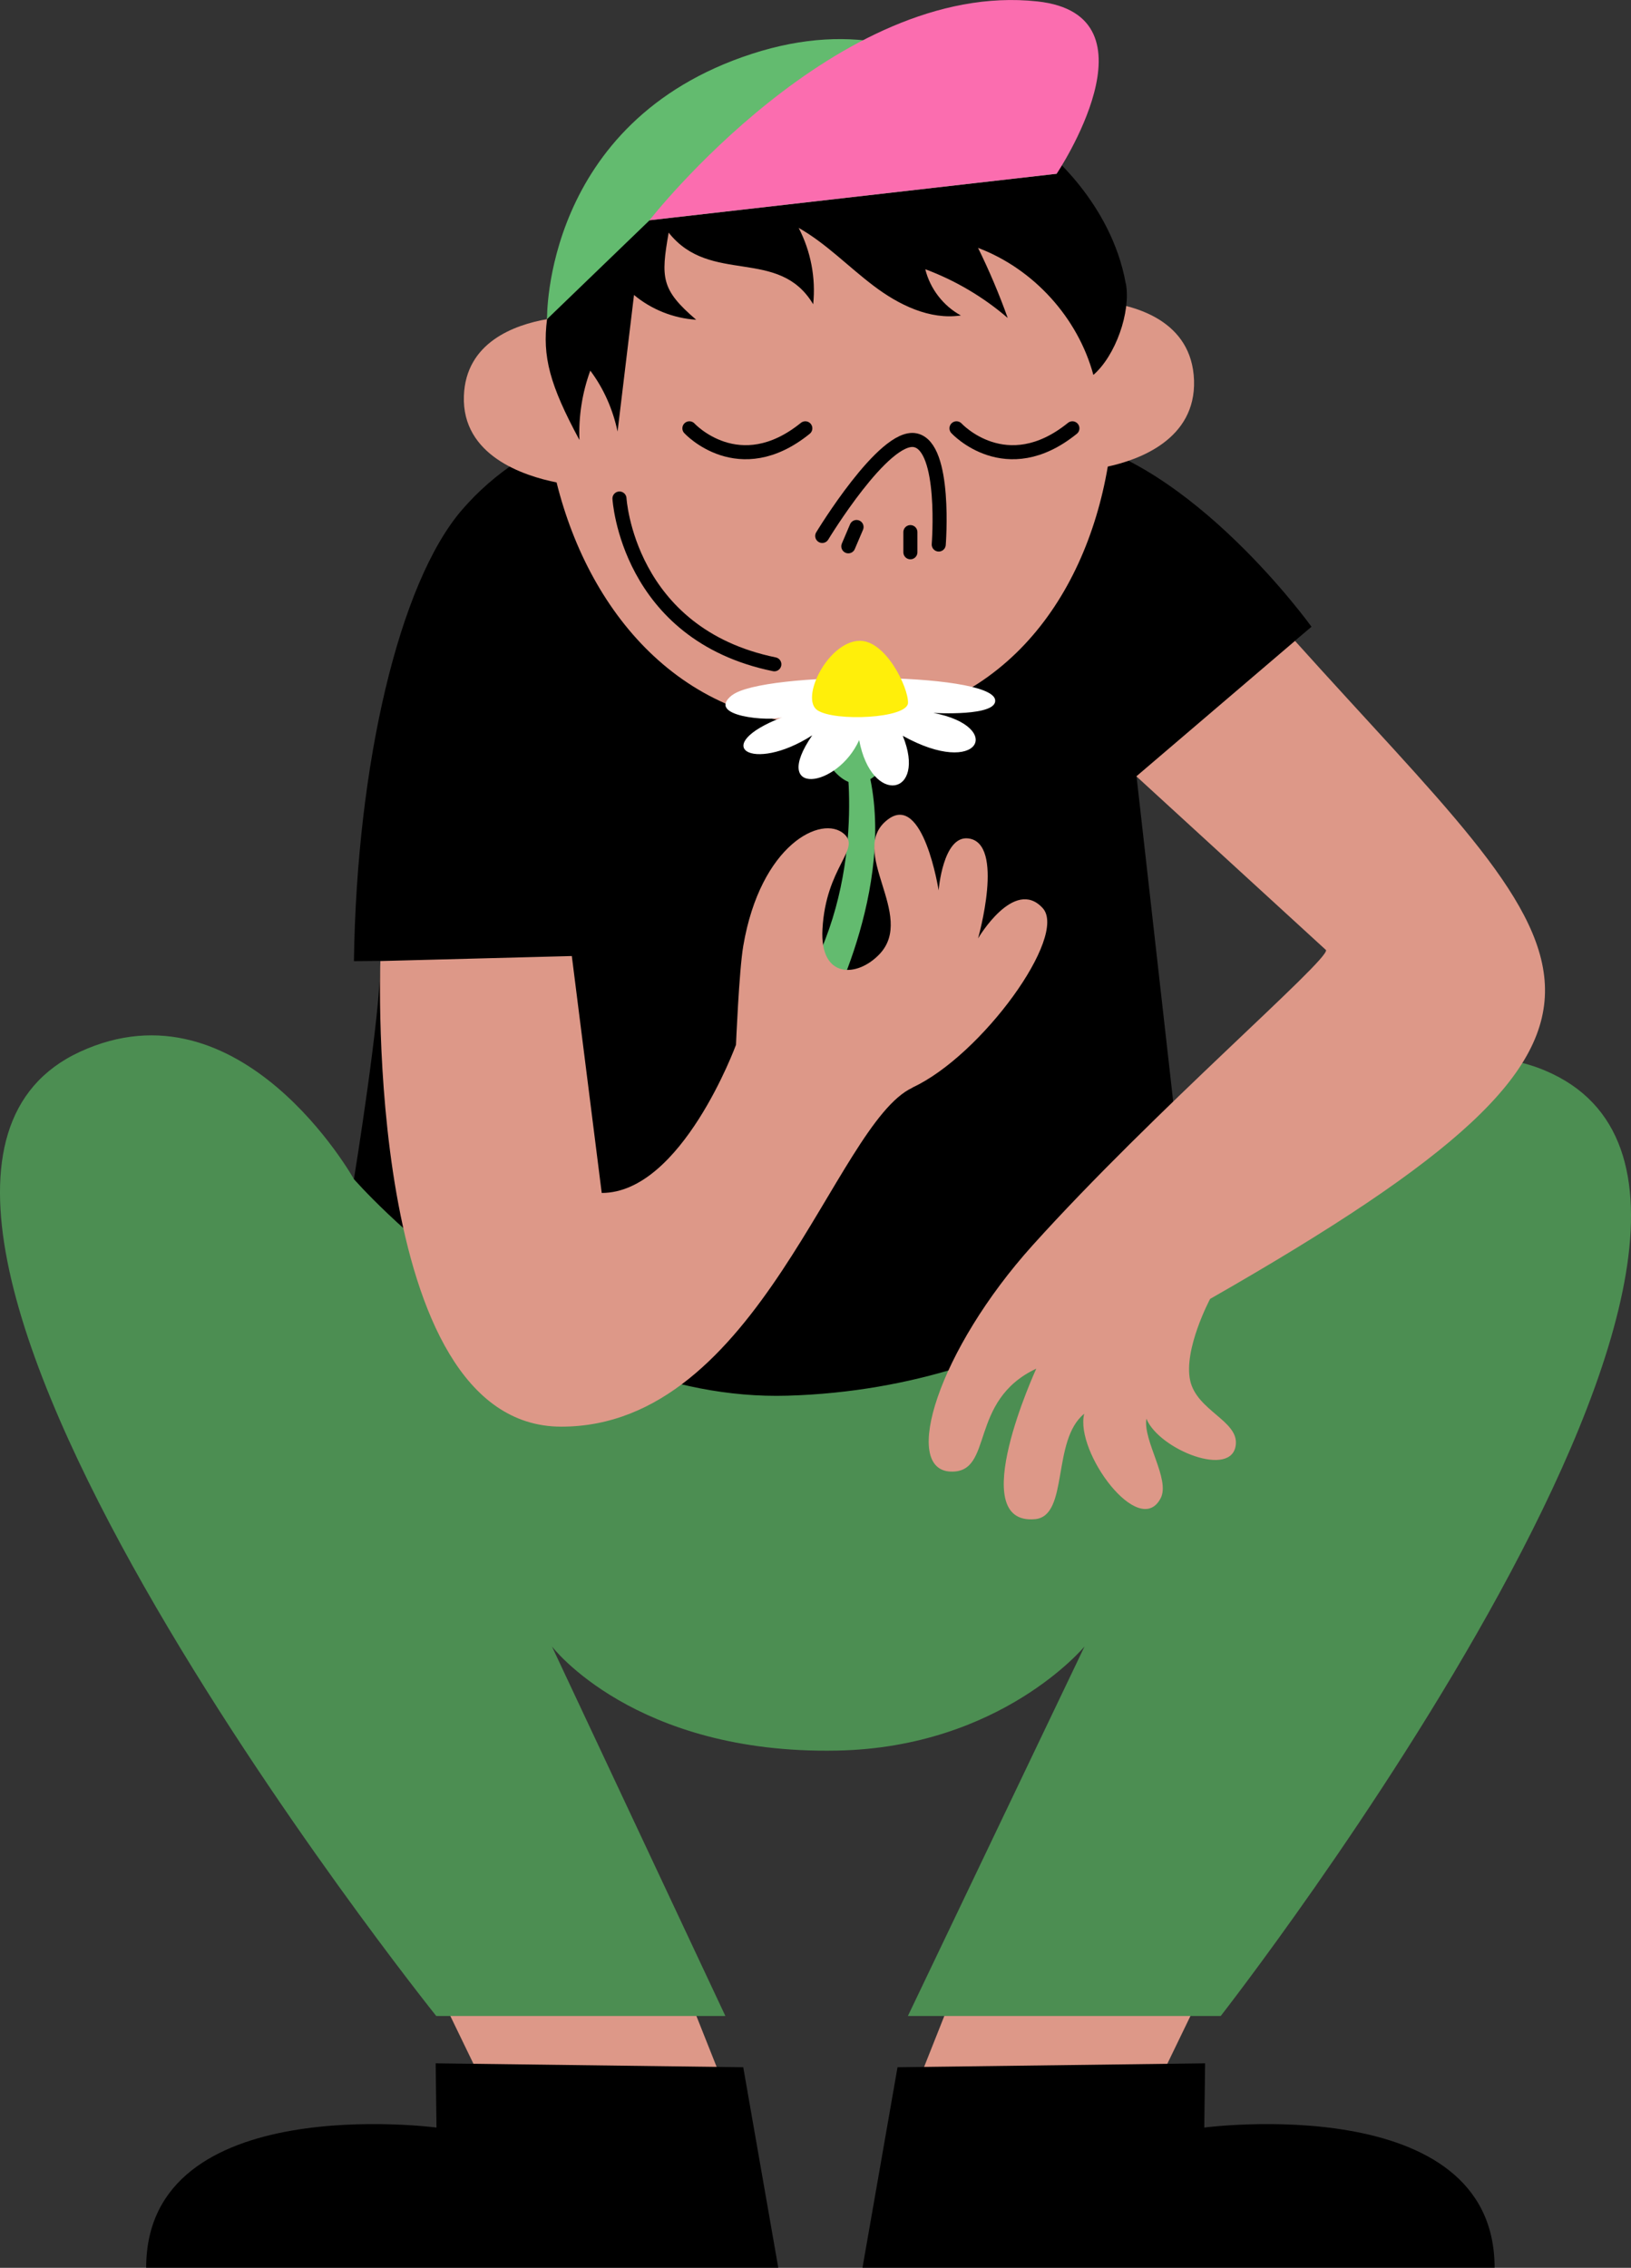 <?xml version="1.0" encoding="UTF-8"?>
<svg id="Layer_2" data-name="Layer 2" xmlns="http://www.w3.org/2000/svg" width="136.91" height="190.29" viewBox="0 0 136.91 190.29">
  <rect x="0" y="0" width="136.91" height="190.29" fill="#333333" stroke="none"/>
  <defs>
    <style>
      .cls-1 {
        fill: #fb6daf;
      }

      .cls-2 {
        fill: #fff;
      }

      .cls-3 {
        fill: #ffef0a;
      }

      .cls-4 {
        fill: #dd9888;
      }

      .cls-5 {
        fill: #63bb6f;
      }

      .cls-6 {
        fill: #4c8e52;
      }

      .cls-7 {
        fill: none;
        stroke: #000;
        stroke-linecap: round;
        stroke-linejoin: round;
        stroke-width: 1.18px;
      }
    </style>
  </defs>
  <g id="Proposition_1_1_4_" data-name="Proposition 1 (1/4)">
    <g>
      <polygon class="cls-4" points="101.21 166.51 97.44 174.3 76.83 175.3 81.68 163.08 101.21 166.51"/>
      <path d="M101.1,178.52s24.36-3.22,24.36,11.76h-53.06l2.94-16.82,25.82-.33-.07,5.38Z"/>
      <polygon class="cls-4" points="36.52 166.51 40.29 174.3 60.9 175.3 56.04 163.08 36.52 166.51"/>
      <path class="cls-6" d="M99.76,103.78s16.21-19.73,29.94-13.95c26.15,11.02-27.23,79.33-27.23,79.33h-26.26l14.83-31.01s-7,8.47-20.77,8.74c-17.04,.34-23.94-8.74-23.94-8.74l14.56,31.01h-24.27S-18.78,100.04,6.7,88.26c13.53-6.25,23.01,10.68,23.01,10.68l70.05,4.84Z"/>
      <path d="M38.79,42.77c-5.31,6.15-8.85,21.43-9.08,37.88l2.23-.02c0,4.59-2.23,18.31-2.23,18.31,0,0,16.33,18.76,36.4,18.17,21.37-.62,33.65-13.34,33.65-13.34l-4.36-38.65s15.08-3.58,13.32-11.37l1.37-1.16s-10.03-13.97-20.87-15.86c-17.78-3.11-39.52-6.57-50.42,6.03"/>
      <path class="cls-4" d="M100.23,31.92c-.17-5.02-4.94-6.26-7.43-6.57-2.27-11.47-9.83-21.33-22.19-21.51-15.15-.22-23.1,10.65-24.69,22.94-2.74,.48-6.82,1.94-6.98,6.44-.18,5.01,5.02,6.71,7.78,7.26,2.82,11.33,11.01,20.78,23.89,20.34,13.14-.45,20.44-10.29,22.38-21.67,2.63-.57,7.4-2.29,7.24-7.24"/>
      <path class="cls-7" d="M69.02,44.97s5.19-8.57,7.81-8.03c2.62,.54,1.97,8.75,1.97,8.75"/>
      <path class="cls-7" d="M57.87,35.94s4.15,4.51,9.73,0"/>
      <path class="cls-7" d="M80.29,35.94s4.15,4.51,9.73,0"/>
      <line class="cls-7" x1="71.9" y1="44.22" x2="71.21" y2="45.84"/>
      <line class="cls-7" x1="76.42" y1="44.65" x2="76.42" y2="46.34"/>
      <path class="cls-7" d="M52,41.83s.66,11.38,13,13.91"/>
      <path class="cls-5" d="M70.98,63.17s1.9,10.82-3.88,20.03l2.19,2.27s6.53-11.93,3.26-22.05l-1.57-.25Z"/>
      <path class="cls-5" d="M71.91,65.74c-1.87,.05-3.5-3.31-3.46-4.42,.03-1.1,5.18-1.35,6.44-.52,1.26,.83-.74,4.88-2.97,4.94"/>
      <path class="cls-2" d="M61.45,58.33c-2.3,1.81,3.25,2.22,4.23,1.85-6.22,2.39-2.55,4.76,2.5,1.52-3.55,5.17,2.1,4.48,3.94,.4,1.04,5.56,5.71,4.67,3.66-.36,6.47,3.6,8.57-.78,2.57-1.92,0,0,5.46,.33,5.18-1.12-.47-2.34-19.51-2.39-22.08-.36"/>
      <path class="cls-3" d="M72.13,53.77c2.21-.06,4.13,3.91,4.09,5.21-.04,1.3-6.12,1.59-7.6,.62-1.48-.98,.87-5.75,3.51-5.83"/>
      <path class="cls-4" d="M76.6,91.25c5.79-2.68,13.08-12.72,10.92-15.06-2.39-2.6-5.42,2.55-5.42,2.55,0,0,2.29-8.04-.83-8.39-2.12-.24-2.48,4.36-2.48,4.36,0,0-1.28-8.21-4.26-5.95-3.48,2.64,2.42,8.03-.71,11.31-1.88,1.97-5.01,2.07-4.78-2.1,.28-5.24,3.25-6.71,1.82-7.99-1.87-1.66-7.02,.87-8.47,9.4-.35,2.05-.61,8.29-.61,8.29,0,0-4.55,12.43-11.27,12.43l-2.51-19.88-16.07,.42s-1.45,39.07,15.19,39.07,22.94-25.42,29.47-28.44"/>
      <path d="M36.63,178.52s-24.36-3.22-24.36,11.76h53.06l-2.94-16.82-25.82-.33,.07,5.38Z"/>
      <path class="cls-4" d="M108.71,53.77l-13.32,11.37,15.92,14.58c.25,.85-14.45,13.48-24.62,24.76-7.93,8.8-11.06,18.87-6.87,19,3.64,.11,1.42-5.94,7.17-8.64,0,0-6.08,13.19-.1,12.63,2.85-.27,1.37-6.62,4.12-8.84-.79,3.23,4.63,10.54,6.42,7.08,.82-1.58-1.49-4.79-1.2-6.67,1.06,2.6,7.25,5.06,7.51,2.15,.18-1.98-3.26-2.83-3.83-5.33-.59-2.63,1.67-6.87,1.67-6.87,41.32-23.6,31.24-28.37,7.11-55.23"/>
      <path d="M94.51,23.79c.43,2.41-.88,6.07-2.73,7.67-1.3-4.81-5.02-8.9-9.68-10.66,.94,1.91,1.77,3.87,2.49,5.88-2.04-1.76-4.4-3.15-6.92-4.09,.4,1.63,1.51,3.08,2.99,3.88-2.62,.39-5.22-.89-7.33-2.49-2.12-1.6-3.98-3.55-6.29-4.86,1.02,1.96,1.45,4.21,1.22,6.41-2.89-4.84-8.63-1.58-12.13-6.01-.67,3.81-.63,4.79,2.31,7.31-1.9-.12-3.76-.86-5.22-2.08-.46,3.82-.92,7.64-1.38,11.46-.39-1.84-1.16-3.61-2.29-5.11-.68,1.86-.99,3.85-.91,5.82-2.51-4.65-3.12-7.01-2.72-10.13,0,0,7.19-13.85,19.58-18.37,8.57-3.13,22.19,4.12,22.19,4.12,0,0,5.58,4.34,6.81,11.26"/>
      <path class="cls-5" d="M54.53,18.48l-8.61,8.3s-.34-16.57,17.19-22.26c17.53-5.69,25.59,10.06,25.59,10.06l-34.17,3.9Z"/>
      <path class="cls-1" d="M54.53,18.48l34.17-3.9S97.62,1.27,87.09,.12c-16.81-1.84-32.57,18.36-32.57,18.36"/>
    </g>
  </g>
</svg>